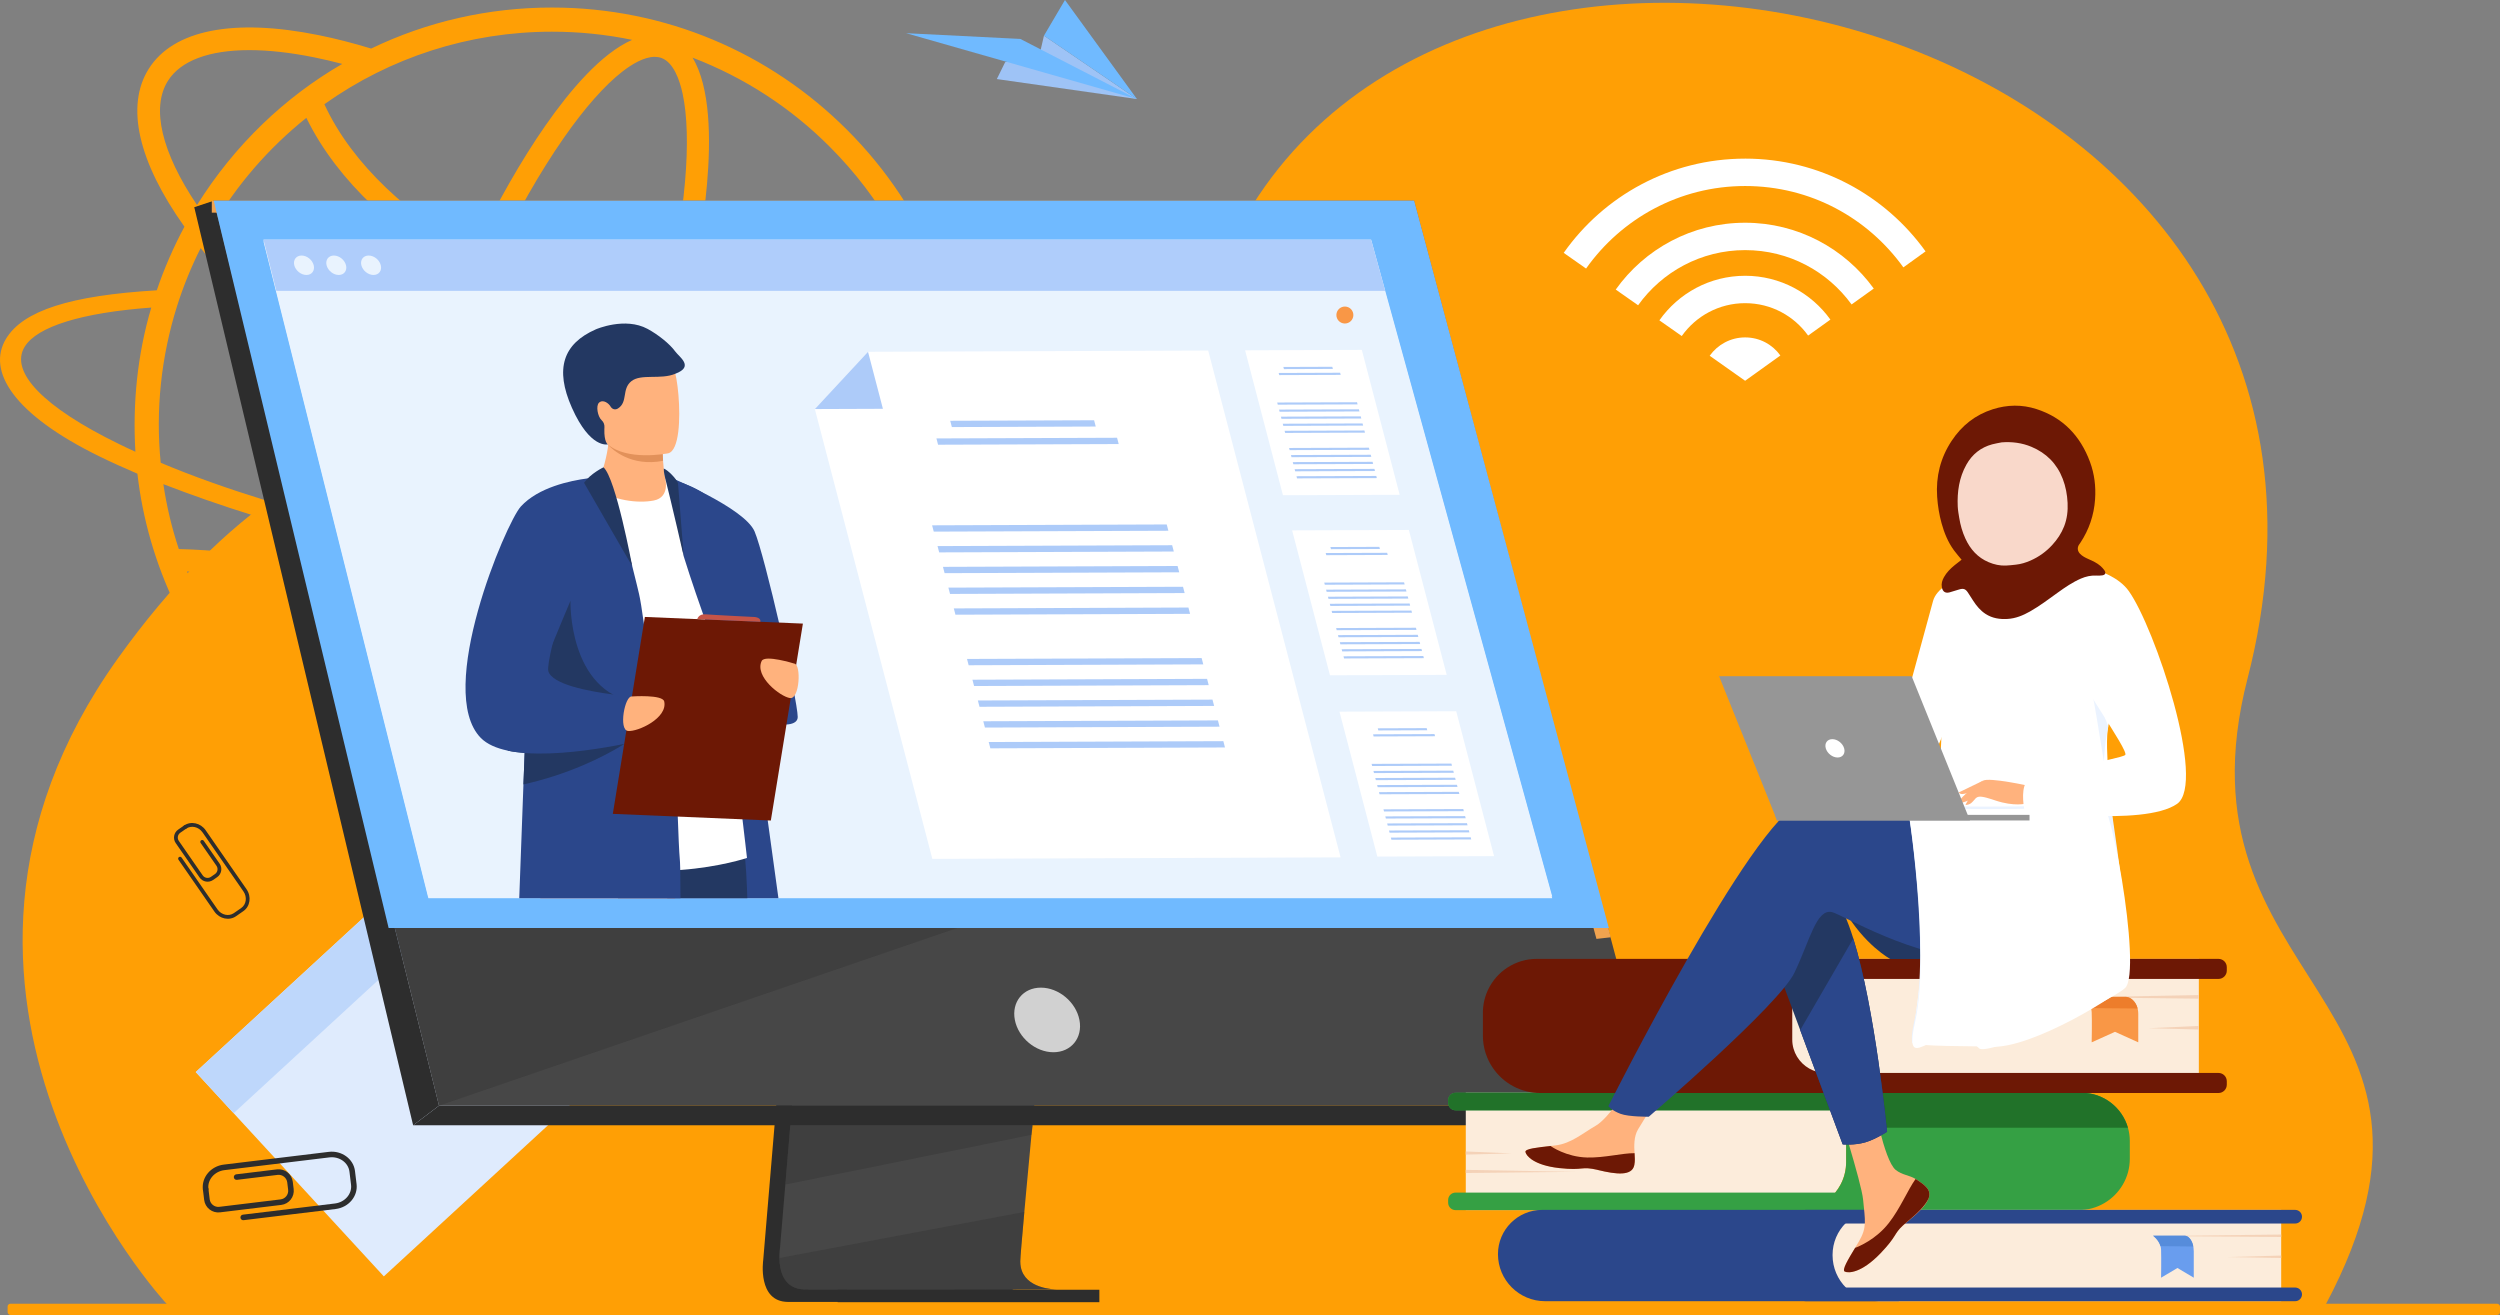 <svg xmlns="http://www.w3.org/2000/svg" id="_&#x421;&#x43B;&#x43E;&#x439;_1" data-name="&#x421;&#x43B;&#x43E;&#x439;_1" viewBox="0 0 2921.9 1536.92"><rect x="0" y="0" width="2921.9" height="1536.92" fill="#808080" stroke="none"/><defs><style>      .cls-1 {        fill: #ed7d2b;      }      .cls-2 {        fill: #2b478b;      }      .cls-3 {        fill: #233862;      }      .cls-4 {        fill: #6d1805;      }      .cls-5 {        fill: #ed975d;      }      .cls-6 {        fill: #699dee;      }      .cls-7 {        fill: #bed7fb;      }      .cls-8 {        fill: #9ec3f6;      }      .cls-9 {        fill: #568cdb;      }      .cls-10 {        fill: #2d2d2d;      }      .cls-11 {        fill: #fff;      }      .cls-12 {        fill: #f9d8ca;      }      .cls-13 {        fill: #ff9f05;      }      .cls-14 {        fill: #70baff;      }      .cls-15 {        fill: #f1a34f;      }      .cls-16 {        fill: #35a044;      }      .cls-17 {        fill: #adcbf9;      }      .cls-18 {        fill: #dfebfd;      }      .cls-19 {        fill: #ffb27d;      }      .cls-20 {        fill: #969696;      }      .cls-21 {        fill: #474747;      }      .cls-22 {        fill: #f4d2b8;      }      .cls-23 {        fill: #333;        opacity: .4;      }      .cls-24 {        fill: #c65447;      }      .cls-25 {        fill: #afcdfb;      }      .cls-26 {        fill: #e2915a;      }      .cls-27 {        fill: #f99746;      }      .cls-28 {        fill: #e9f3fe;      }      .cls-29 {        fill: #fcecdb;      }      .cls-30 {        fill: #d1d1d1;      }      .cls-31 {        fill: #217229;      }      .cls-32 {        fill: #ebf3ff;      }    </style></defs><path class="cls-13" d="M194.88,1524.08s-337.47-362.34-57.07-754.62c248.79-348.06,538.86-324.27,751.67-183.02,90.64,60.16,351.97,7.41,574.39-346.75,303.33-482.98,1354.76-190.05,1163.05,553.03-92.77,359.6,282.35,372.67,91.21,732.13l-2523.25-.76Z"></path><g><rect class="cls-18" x="295.75" y="1100.27" width="324.59" height="324.59" transform="translate(-733.99 643.75) rotate(-42.63)"></rect><rect class="cls-7" x="207.98" y="1134.51" width="324.59" height="65.37" transform="translate(-692.6 559.12) rotate(-42.63)"></rect></g><g><polygon class="cls-8" points="1165.05 92.41 1328.82 115.77 1220.14 41.69 1214.62 65.44 1174.79 72.65 1165.05 92.41"></polygon><polygon class="cls-14" points="1328.82 115.77 1192.54 45.5 1058.97 38.79 1328.82 115.77"></polygon><polygon class="cls-14" points="1220.14 41.69 1328.82 115.77 1244.69 0 1220.14 41.69"></polygon></g><g><path class="cls-11" d="M2080.82,415.48l-41.19,29.56-41.41-29.24c9.18-12.91,24.33-21.45,41.41-21.45s32.01,8.32,41.19,21.13Z"></path><path class="cls-11" d="M2039.63,322.32c-41.41,0-78.01,20.6-100.21,52.08l26.15,18.35c16.43-23.26,43.54-38.42,74.06-38.42s57.2,14.94,73.63,37.88l26.04-18.68c-22.3-31.05-58.69-51.22-99.67-51.22Z"></path><path class="cls-11" d="M2039.63,185.4c-87.61,0-165.09,43.54-212.04,110.13l26.15,18.35c41.19-58.27,109.17-96.47,185.9-96.47s143.64,37.56,184.94,95.08l25.93-18.68c-47.06-65.63-124-108.42-210.87-108.42Z"></path><path class="cls-11" d="M2039.63,260.32c-62.32,0-117.6,30.84-151.22,78.12l26.14,18.35c27.85-38.95,73.53-64.46,125.07-64.46s96.47,25.08,124.43,63.5l25.93-18.57c-33.72-46.63-88.57-76.94-150.36-76.94Z"></path></g><path class="cls-13" d="M1185.19,594.85l-37.76-.87c12.13,15.73,14.86,30.21,7.3,42.47-7.55,12.51-25.63,22.78-52.62,30.58,20.43-54.36,30.71-111.69,30.71-170.5,0-127.2-49.49-251.7-142.89-344.84C899.52,61.29,777.31,8.81,645.09,8.81c-74.25,0-145.99,16.46-211.24,47.92-.02.01-.04.02-.06.03-20.98-6.4-41.41-11.65-61.12-15.64-99.51-20.19-170.13-6.24-198.82,39.3-27.3,43.31-12.44,108.5,41.73,184.54,0,.01-.01.02-.02.04-12.1,22.36-23.75,48.89-32.32,74.29-101.78,6.07-156.26,23.98-176.07,56.42-23.03,37.77,8.42,88.45,109.09,137.73,13.87,6.81,28.73,13.5,44.33,20.18,12.06,105.96,60.33,208.67,139.54,287.88,44.82,44.7,96.95,79.86,155.02,104.5,177.9,75.04,389.97,39.91,534.78-104.5,43.58-43.58,78.13-94.35,102.52-150.56,49.65-10.28,82.34-26.37,95.34-47.67,9.04-14.73,7.92-31.08-2.6-48.41ZM1068.68,674.71c-33.06,5.94-74.29,9.41-122.46,9.91-74.74.91-160.58-4.99-251.04-16.91,7.61-16.57,15.07-33.6,22.35-51.01,28.07,9.39,55.31,16.83,81.29,22.1,29.76,6.04,56.93,9.02,81.17,9.02,56.83,0,97.54-16.41,117.65-48.33,3.31-5.26,6.01-10.83,8.09-16.72h-28.97c-.48.88-.99,1.75-1.52,2.6-14.94,23.71-48.31,35.96-95.18,35.95-22.41,0-47.93-2.8-75.98-8.49-24.44-4.96-50.08-11.92-76.51-20.7,6.98-17.45,13.76-35.24,20.31-53.29,17.66-48.69,32.78-96.95,45-143.3,99.1,14.61,202.64,15.05,302.1,7.55,6.29,30.51,9.47,61.74,9.47,93.45,0,61.79-12.01,121.72-35.78,178.18ZM465.14,916.5c-14.09-5.11-21.24-25.33-24.76-41.4-5.56-25.39-6.57-61.05-2.91-103.12,1.85-21.28,4.82-43.9,8.83-67.57,57.75,15.39,114.94,35.19,170.63,59.04-12.54,21.63-25.23,41.68-37.91,59.86-24.16,34.64-47.79,61.36-68.34,77.28-13,10.07-31.45,21.01-45.54,15.9ZM629.68,740.82c-58.29-25.12-118.22-45.88-178.74-61.9,2.13-10.98,4.47-22.16,7.01-33.51,16.83,3.83,33.9,7.53,51.18,11.1,50.58,10.34,101.03,19.13,150.42,26.23-9.78,20.24-19.77,39.64-29.88,58.08ZM520.28,638.18c-19.54-4.02-38.8-8.22-57.73-12.58,8.91-37.08,19.86-75.73,32.63-115.11,66.42,40.83,133.98,74.05,197.94,97.62-8.02,19.16-16.27,37.84-24.68,55.91-48.58-6.97-98.29-15.61-148.16-25.84ZM358.05,137.72c36.92,75.64,108.08,137.97,184.65,179.31-18.55,40.42-36.22,83.56-52.47,128.36-3.03,8.35-5.97,16.69-8.85,25.01-97.04-63.16-179.19-135.64-233.09-205.79,0,0-.01-.02-.02-.03,28.44-48.52,65.5-91.36,109.78-126.86ZM772.98,67.73c14.09,5.11,21.24,25.33,24.76,41.4,5.56,25.39,6.57,61.05,2.91,103.12-4.01,46.05-13.23,98.36-26.95,154.06-67.48-11.61-134.92-30.75-197.01-60.89,26.46-55.19,54.44-104.4,82.42-144.51,24.16-34.64,47.79-61.36,68.34-77.28,10.72-8.31,25.14-17.2,37.77-17.2,2.69,0,5.29.4,7.77,1.3ZM767.27,391.4c-11.91,44.82-26.58,91.5-43.68,138.63-6.59,18.17-13.41,36.05-20.43,53.58-64.21-23.58-132.37-57.3-199.37-98.95,3.46-10.12,7.04-20.28,10.73-30.46,15.88-43.79,33.12-85.93,51.19-125.4,63.24,30.65,131.75,50.44,201.56,62.6ZM969.87,171.63c59.58,59.58,99.11,131.15,119.1,205.98-105.9,7.74-202.94,5.31-289.68-7.24,13.77-56.24,23.03-109.15,27.1-155.88,4.49-51.61,3.94-112.73-16.98-147.13,60.61,23.29,114.76,58.43,160.47,104.28ZM645.09,37.04c31.83,0,63.13,3.2,93.73,9.56-36.09,15.71-72.94,59.44-100.91,99.53-28.63,41.04-57.21,91.26-84.21,147.47-72.87-39.59-141.69-100.29-174.59-171.79,76.82-54.64,169.19-84.77,265.98-84.77ZM196.25,94.53c14.94-23.71,48.31-35.95,95.18-35.95,22.42,0,47.93,2.8,75.98,8.49,10.65,2.16,21.52,4.69,32.58,7.61,0,0,.02,0,.03,0-66.91,38.7-125.85,94.7-169.73,164.91,0,.01-.02.02-.02.04-41.41-61.49-53.86-113.63-34.02-145.11ZM234.5,290v-.02c56.76,70.93,140.41,143.44,238.14,206.33-13.86,42.18-25.68,83.63-35.22,123.35-81.03-19.6-175.21-47.33-249.59-78.8-6.17-61.68.55-124.11,19.07-183.01,7.19-22.84,16.73-46.38,27.61-67.85ZM138.79,518.82c-87.79-42.84-127.91-84.2-109.95-113.54,14.49-23.77,67.23-39.87,147.97-45.81-16.27,54.93-21.93,112.04-18.57,168.52-6.69-2.97-13.12-6.07-19.44-9.16ZM432.8,639.55c-2.5,11.17-4.81,22.18-6.93,33.01-5.63-1.37-11.27-2.7-16.91-3.99-95.3-21.69-166.81-26.1-199.96-26.85-8.21-24.73-14.25-50.03-18.07-75.85,64.93,24.98,138.01,48.93,241.88,73.68ZM218.59,667.94c35.35,1.42,100.9,6.78,184.63,25.83,5.99,1.36,11.98,2.79,17.96,4.25-4.31,25.13-7.49,49.15-9.45,71.72-3.72,42.77-3.98,92.08,7.95,127.3-36.31-20.44-69.61-45.73-99.49-75.61-44.54-44.54-78.82-96.7-101.59-153.5ZM505.77,934.53c33.99-17.81,68.14-58.73,94.44-96.43,13.56-19.44,27.12-40.96,40.5-64.19,77.16,34.94,151.35,77.87,221.04,127.88-114.87,61.39-244.24,68.34-355.97,32.74ZM969.87,821.44c-25.39,25.47-53.36,47.6-83.57,66.24-73.21-53.5-151.42-99.3-232.91-136.37,11.2-20.53,22.24-42.21,33.02-64.84,74.59,9.89,146.3,15.82,211.76,17.35,17.09.49,33.68.49,49.78.37,41.73-.49,78.87-2.97,110.7-7.43-22.29,46.19-52.13,88.04-88.78,124.69Z"></path><g><g><path class="cls-10" d="M959.45,670.96l-67.45,801.98s-7.07,48.61,29.09,48.7c59.46.14,295.93,0,295.93,0,0,0-44.75-10.12-44.21-32.89.64-26.84,78.83-825.38,78.83-825.38l-292.2,7.59Z"></path><path class="cls-21" d="M1236.21,1507.09c-11.69.03-237.56.74-295.46,0-25.23-.31-29.66-22.44-29.87-36.75-.1-6.86.77-11.94.77-11.94l1.75-20.84,4.47-53.13,3.95-46.94,5.07-60.32,4.27-50.91,47.92-569.86,292.21-7.58s-32.93,334.18-56.23,577.44c-2.6,27.1-5.07,53.09-7.36,77.35-.74,7.75-1.45,15.32-2.15,22.69-2.16,23.02-4.13,44.15-5.85,62.81-.91,9.84-1.74,18.97-2.5,27.35-2.97,32.8-4.71,53.75-4.74,57.74-.01,2.32.19,4.48.57,6.49,4.8,25.56,38.77,26.4,43.16,26.4Z"></path><polygon class="cls-21" points="249.82 234.56 414.11 894.49 436.6 984.87 513.12 1292.24 1934.73 1292.24 1652.69 234.56 249.82 234.56"></polygon><polygon class="cls-10" points="249.81 234.56 227.04 242.15 482.85 1315.2 513.12 1292.24 249.81 234.56"></polygon><polygon class="cls-10" points="482.85 1315.2 1895.71 1315.2 1934.72 1292.24 513.12 1292.24 482.85 1315.2"></polygon><rect class="cls-10" x="979.01" y="1507.41" width="305.9" height="14.54" transform="translate(2263.91 3029.36) rotate(180)"></rect><polygon class="cls-15" points="1865.86 1097.35 1635.18 248.54 247.54 248.54 247.54 234.56 1652.69 234.56 1882.59 1095.46 1865.86 1097.35"></polygon><polygon class="cls-23" points="1207.15 1315.19 1205.57 1326.31 917.88 1384.43 921.83 1337.49 923.71 1315.19 1207.15 1315.19"></polygon><path class="cls-23" d="M1236.21,1507.09c-11.69.03-237.56.74-295.46,0-25.23-.31-29.66-22.44-29.87-36.75l286.33-53.87c-2.97,32.8-4.71,53.75-4.74,57.74-.01,2.32.19,4.48.57,6.49,4.8,25.56,38.77,26.4,43.16,26.4Z"></path><polygon class="cls-23" points="1137.61 1078.13 513.12 1292.24 436.6 984.87 1137.61 1078.13"></polygon><polygon class="cls-14" points="249.81 234.56 1652.69 234.56 1880.31 1084.6 454.21 1084.6 249.81 234.56"></polygon></g><path class="cls-30" d="M1261.61,1192.06c-4.05-20.85-24.24-37.75-45.08-37.75s-34.46,16.9-30.41,37.75,24.24,37.75,45.08,37.75,34.46-16.9,30.41-37.75Z"></path><polygon class="cls-28" points="1814.15 1047.77 500.63 1047.77 351.87 455.18 340.48 409.74 330.74 370.98 322.96 339.95 307.93 280.09 1602.51 280.09 1603.42 283.38 1619 339.95 1627.56 370.98 1638.25 409.74 1650.78 455.18 1814.15 1047.77"></polygon><polygon class="cls-28" points="1814.15 1049.79 500.63 1049.79 351.87 457.21 340.48 411.77 330.74 373.01 322.96 341.97 307.93 282.12 1602.51 282.12 1603.42 285.41 1619 341.97 1627.56 373.01 1638.25 411.77 1650.78 457.21 1814.15 1049.79"></polygon><polygon class="cls-25" points="1619 339.95 322.96 339.95 307.93 280.09 1602.01 280.09 1603.42 283.38 1619 339.95"></polygon><g><path class="cls-28" d="M343.94,310.02c-1.56-6.27,2.25-11.36,8.53-11.36s12.63,5.09,14.19,11.36c1.56,6.27-2.25,11.36-8.53,11.36s-12.63-5.09-14.19-11.36Z"></path><path class="cls-28" d="M381.69,310.02c-1.56-6.27,2.25-11.36,8.53-11.36s12.63,5.09,14.19,11.36c1.56,6.27-2.25,11.36-8.53,11.36s-12.63-5.09-14.19-11.36Z"></path><path class="cls-28" d="M422.34,310.02c-1.56-6.27,2.25-11.36,8.53-11.36s12.63,5.09,14.19,11.36c1.56,6.27-2.25,11.36-8.53,11.36s-12.63-5.09-14.19-11.36Z"></path></g><g><path class="cls-2" d="M909.8,1049.79h-129.88c-1.25-10.15-2.34-20.88-3.33-32.07-1.74-20.08-3.08-41.67-4.06-64.14-.24-5.18-.44-10.41-.63-15.67-.25-6.7-.46-13.48-.66-20.29-.32-11.57-.57-23.27-.75-35.04-.01-.01-.01-.03-.01-.04-.23-15.01-.34-30.12-.37-45.17h0c-.01-3.77-.01-7.53-.01-11.27h0c0-3.54.01-7.05.02-10.56.11-32.4.6-64.18,1.29-93.73,1.49-65.38,3.92-119.86,5.21-146.05h0c.52-10.76.86-16.74.86-16.74.01,0,.02.01.03.01.29.05,2.26.41,5.36,1.15,2.27.55,5.16,1.31,8.44,2.32h.01c2.96.89,6.24,2,9.68,3.3.01,0,.02,0,.03.01,5.85,2.25,12.16,5.13,18.09,8.74.09.05.18.09.27.14,9.7,6.02,18.46,14,22.45,24.54,3.43,8.95,11.45,57.06,21.15,120.96.27,1.82.54,3.66.83,5.51,5.13,33.93,10.67,72,16.24,110.88,5.9,41.2,11.79,83.27,17.21,122.26,4.63,33.44,8.92,64.6,12.52,90.96Z"></path><path class="cls-3" d="M873.43,1049.79h-151.18c-2.9-12.47-5.61-24.5-8.02-35.79-6.64-31.1-11.01-56.59-10.77-70.28.11-6.42,2.54-11.44,6.7-15.3,2.85-2.65,6.52-4.75,10.83-6.39,12.75-4.84,31.08-5.64,50.26-4.41,6.52.41,13.13,1.04,19.65,1.83,35.93,4.36,69.29,13.25,69.29,13.25,0,0,2.23,9.02,4.87,24.79,1.98,11.83,4.19,27.47,5.83,45.94.95,10.73,1.72,22.42,2.15,34.88.12,3.75.26,7.58.41,11.49Z"></path><path class="cls-24" d="M803.61,943.91l-1.51,10.92-7.32,53.03-1.25,9.05-4.54,32.88h-157.55c-1.22-21.73-2.35-42.9-2.57-61.36-.02-2.05-.03-4.05-.03-6.02,0-27.8,2.44-48.41,10.41-53.61,9.03-5.9,38.99-4.28,70.89-.37,3.18.38,6.38.8,9.59,1.23,18.59,2.5,37.2,5.59,52.16,8.25,7.76,1.38,14.54,2.65,19.82,3.66,7.45,1.43,11.89,2.34,11.89,2.34Z"></path><path class="cls-11" d="M628.85,586.36s86.55-55.97,148.64-27.34c9.89,4.56,21.18,17.29,29.26,26.19,22.44,24.73,66.29,417.52,66.29,417.52,0,0-124.47,42.16-244.18-14.31v-402.06Z"></path><path class="cls-2" d="M782.41,557.59s87.62,35.91,99.49,63.5,50.44,197.03,50.44,216.9-67.16,4.44-77.97-27.6c-8.98-26.61-39.26-108.36-55.23-160.06l-16.73-92.73Z"></path><g><path class="cls-19" d="M764.21,584.96c-19.13,3.75-47.23-.25-67.8-13.81,9.29-22.18,13.1-39.7,14.45-51.04.08-.6.14-1.19.2-1.75.61-5.88.52-9.86.24-11.69h49.45s13.52,6.18,13.52,10.45c0,2.28.02,4.47.06,6.56.1,5.69.33,10.65.62,14.92.94,13.88,2.53,20.41,2.53,20.41,0,0,6.04,22.16-13.27,25.94Z"></path><path class="cls-26" d="M774.95,538.6c-37.47,7.24-59.22-13.23-64.09-18.49-.69-.75-1.05-1.2-1.05-1.2.4-.2.81-.38,1.25-.55,13.95-5.65,45.6-1.16,63.27,5.32.1,5.69.33,10.65.62,14.92Z"></path><path class="cls-19" d="M698.62,498.54c6.69,36.03,53.19,34.85,73.28,32.58,5.65-.63,9.21-1.35,9.21-1.35,6.38-1.7,9.93-11.75,11.59-24.9,3.28-26.03-.86-64.25-5.26-74.02-6.62-14.71-19.09-30.61-65.91-19.14-46.83,11.49-31.5,40.66-22.91,86.82Z"></path><path class="cls-3" d="M789.18,410.76c-6.4-8.86-19.97-19.69-32.29-26.35-26.48-14.32-60.36.45-60.5.51-38.24,16.81-48.23,46.07-27.96,91.65,21.44,48.2,41.86,42.77,41.86,42.77,0,0-4.33-2.7-3.94-17.72.02-.85.06-1.57.1-2.18.2-3.08-.89-6.16-3.19-8.22-4.75-4.24-7.07-17.06-3.09-20.63,4.8-4.31,11.54.92,13.7,4.95,1.88,2.84,5.25,3.84,8.39,1.85,11.9-7.52,4.17-22.58,15.54-31.78,11.37-9.21,34.45-1.48,51.52-8.81,22.33-8.32,4.69-19.36-.14-26.04Z"></path></g><path class="cls-2" d="M795.33,1049.79h-188.46c1.35-39.08,3.08-85.74,4.9-132.98.46-12.25.95-24.55,1.43-36.75.22-5.17.41-10.31.61-15.45,4.16-104.91,8.3-199.65,9.17-204.76,1.98-11.54,3.85-21.38,5.87-29.91,5.92-24.85,13.28-38.48,29.32-50.2,1.56-1.19,14.4-7.65,25.7-13.29,9.24-4.58,17.45-8.59,17.7-8.7h0s.01-.01.01-.01c1.87.91,3.93,3.51,6.1,7.37,2.17,3.86,4.46,9,6.8,15,8.61,22.13,17.92,55.99,24.38,81.28.01.03.02.06.02.08.01.02.01.03.01.05h0c4.16,16.34,7.15,29.05,8,32.71,1.45,6.16,3.35,18.07,5.6,34.21v.04c3.04,22.01,6.68,51.88,10.53,85.78h0c.4,3.5.79,7.02,1.19,10.57.45,4.06.92,8.17,1.38,12.32h0c.15,1.35.29,2.68.43,4.02h0c1.48,13.43,2.98,27.28,4.46,41.37,0,.01,0,.03.01.04,1.27,11.61,18.88,20.02,20.1,31.85.09.86.18,2.6.29,5.02.23,5,.5,12.94.83,22.12.14,4.09.28,8.42.44,12.84.69,19.67,1.54,41.22,2.5,51.59.05.49.09,1.11.12,1.87.11,2.07.2,5.12.28,8.94.16,8.13.24,19.75.26,32.99Z"></path><path class="cls-3" d="M666.77,702.15c-.06.24-3,106.09,76.62,118.94,79.62,12.86,26.72,16.26,26.72,16.26,0,0-149.81-6.37-152.28-10.32-2.47-3.96,48.94-124.88,48.94-124.88Z"></path><path class="cls-3" d="M734.04,866.53s-1.49,1.06-4.36,2.91c-.05.02-.1.06-.15.09-12.15,7.75-48.2,28.89-100.69,43.06-5.51,1.49-11.21,2.91-17.07,4.21.46-12.24.95-24.54,1.42-36.74-6.93-.54-13.57-1.42-19.73-2.73.21-1.61.43-3.22.63-4.84,6.68-2.74,13.31-5.38,19.71-7.88,5.21-2.04,10.26-3.98,15.03-5.78,21.56-8.19,37.54-13.74,37.54-13.74l63.82,20.22,3.83,1.22Z"></path><path class="cls-2" d="M750.93,864.76s-8.2,2.05-21.25,4.68c-.05,0-.09,0-.14.03-24.07,4.84-64.55,11.62-100.7,11.25-5.33-.06-10.57-.27-15.65-.66-6.93-.54-13.57-1.42-19.73-2.73-13.21-2.79-24.28-7.51-31.52-14.89-53.78-54.77,29.35-251.36,46.82-270.49,20.4-22.33,57.64-30.17,78.21-32.86.86-.11,1.68-.22,2.48-.32,7.23-.86,11.87-1.04,12.13-1.05h.01s-1.61,5.18-4.31,13.98c-1.05,3.4-2.27,7.35-3.6,11.75-12.63,41.36-37,122.65-47.74,168.5-3.94,16.78-6.04,28.8-5.08,32.39,4.19,15.66,47.64,23.71,75.17,27.27,11.48,1.48,20.2,2.19,22.14,2.33.14,0,.27,0,.41.03l1.59,6.53,3.81,15.66,3.75,15.38,3.21,13.21Z"></path><polygon class="cls-4" points="900.92 959 716.23 951.21 753.7 721.05 938.39 728.83 900.92 959"></polygon><path class="cls-19" d="M738.57,813.99s35.95-2.51,37.75,5.87c4.2,19.53-30.91,35.57-42.28,34.48-11.37-1.1-3.75-41.65,4.53-40.35Z"></path><path class="cls-19" d="M928.29,775.57s-34.4-10.75-38.09-3.02c-8.61,18.03,21.84,41.76,33.16,43.32,11.32,1.56,13.28-39.66,4.93-40.3Z"></path><path class="cls-3" d="M705.32,546.18s-15.12,7.21-22.71,18.09c0,0,56.54,98.16,56.28,97.24-.25-.92-19.11-102.75-33.58-115.33Z"></path><path class="cls-3" d="M775.73,547.56c4.98,1.88,14.53,11.66,16.68,17.07l6.72,85.69s-14.35-62.89-21.65-91.32c-1.86-7.23-1.52-9.42-1.75-11.45Z"></path><path class="cls-24" d="M814.92,723.63s1.46-6.39,9.87-5.64c8.41.74,55.64,3.06,55.64,3.06,0,0,9.11-.15,8.26,5.69l-73.76-3.11Z"></path></g><g><g><polygon class="cls-11" points="1635.88 578.3 1499.46 578.8 1455.22 409.44 1591.64 408.93 1635.88 578.3"></polygon><g><polygon class="cls-17" points="1557.81 431.19 1500.61 431.4 1499.95 428.89 1557.15 428.68 1557.81 431.19"></polygon><polygon class="cls-17" points="1566.94 438.15 1495.12 438.41 1494.47 435.91 1566.29 435.64 1566.94 438.15"></polygon><g><polygon class="cls-17" points="1586.69 472.62 1493.4 472.96 1492.75 470.46 1586.03 470.11 1586.69 472.62"></polygon><polygon class="cls-17" points="1588.85 480.88 1495.56 481.22 1494.91 478.71 1588.19 478.37 1588.85 480.88"></polygon><polygon class="cls-17" points="1591 489.13 1497.72 489.48 1497.06 486.97 1590.35 486.63 1591 489.13"></polygon><polygon class="cls-17" points="1593.16 497.39 1499.88 497.74 1499.22 495.23 1592.5 494.89 1593.16 497.39"></polygon><polygon class="cls-17" points="1595.32 505.65 1502.03 505.99 1501.38 503.49 1594.66 503.14 1595.32 505.65"></polygon></g><g><polygon class="cls-17" points="1600.56 525.74 1507.28 526.09 1506.63 523.58 1599.91 523.24 1600.56 525.74"></polygon><polygon class="cls-17" points="1602.72 534 1509.44 534.35 1508.78 531.84 1602.07 531.5 1602.72 534"></polygon><polygon class="cls-17" points="1604.88 542.26 1511.6 542.6 1510.94 540.1 1604.22 539.75 1604.88 542.26"></polygon><polygon class="cls-17" points="1607.04 550.52 1513.75 550.86 1513.1 548.36 1606.38 548.01 1607.04 550.52"></polygon><polygon class="cls-17" points="1609.19 558.78 1515.91 559.12 1515.26 556.61 1608.54 556.27 1609.19 558.78"></polygon></g></g></g><g><polygon class="cls-11" points="1690.85 788.75 1554.43 789.26 1510.19 619.89 1646.61 619.39 1690.85 788.75"></polygon><g><polygon class="cls-17" points="1612.78 641.64 1555.58 641.85 1554.92 639.35 1612.13 639.14 1612.78 641.64"></polygon><polygon class="cls-17" points="1621.91 648.6 1550.1 648.87 1549.44 646.36 1621.26 646.1 1621.91 648.6"></polygon><g><polygon class="cls-17" points="1641.66 683.07 1548.38 683.42 1547.72 680.91 1641.01 680.57 1641.66 683.07"></polygon><polygon class="cls-17" points="1643.82 691.33 1550.53 691.67 1549.88 689.17 1643.16 688.82 1643.82 691.33"></polygon><polygon class="cls-17" points="1645.97 699.59 1552.69 699.93 1552.04 697.43 1645.32 697.08 1645.97 699.59"></polygon><polygon class="cls-17" points="1648.13 707.85 1554.85 708.19 1554.19 705.68 1647.48 705.34 1648.13 707.85"></polygon><polygon class="cls-17" points="1650.29 716.1 1557 716.45 1556.35 713.94 1649.63 713.6 1650.29 716.1"></polygon></g><g><polygon class="cls-17" points="1655.54 736.2 1562.25 736.54 1561.6 734.04 1654.88 733.69 1655.54 736.2"></polygon><polygon class="cls-17" points="1657.69 744.46 1564.41 744.8 1563.76 742.3 1657.04 741.95 1657.69 744.46"></polygon><polygon class="cls-17" points="1659.85 752.72 1566.57 753.06 1565.91 750.55 1659.2 750.21 1659.85 752.72"></polygon><polygon class="cls-17" points="1662.01 760.97 1568.72 761.32 1568.07 758.81 1661.35 758.47 1662.01 760.97"></polygon><polygon class="cls-17" points="1664.16 769.23 1570.88 769.58 1570.23 767.07 1663.51 766.73 1664.16 769.23"></polygon></g></g></g><g><polygon class="cls-11" points="1746.2 1000.62 1609.77 1001.13 1565.53 831.76 1701.96 831.26 1746.2 1000.62"></polygon><g><polygon class="cls-17" points="1668.12 853.51 1610.92 853.72 1610.26 851.22 1667.47 851.01 1668.12 853.51"></polygon><polygon class="cls-17" points="1677.25 860.47 1605.44 860.74 1604.78 858.23 1676.6 857.97 1677.25 860.47"></polygon><g><polygon class="cls-17" points="1697 894.94 1603.72 895.29 1603.06 892.78 1696.35 892.44 1697 894.94"></polygon><polygon class="cls-17" points="1699.16 903.2 1605.87 903.54 1605.22 901.04 1698.5 900.69 1699.16 903.2"></polygon><polygon class="cls-17" points="1701.32 911.46 1608.03 911.8 1607.38 909.3 1700.66 908.95 1701.32 911.46"></polygon><polygon class="cls-17" points="1703.47 919.72 1610.19 920.06 1609.53 917.55 1702.82 917.21 1703.47 919.72"></polygon><polygon class="cls-17" points="1705.63 927.97 1612.35 928.32 1611.69 925.81 1704.97 925.47 1705.63 927.97"></polygon></g><g><polygon class="cls-17" points="1710.88 948.07 1617.6 948.41 1616.94 945.91 1710.22 945.56 1710.88 948.07"></polygon><polygon class="cls-17" points="1713.04 956.33 1619.75 956.67 1619.1 954.17 1712.38 953.82 1713.04 956.33"></polygon><polygon class="cls-17" points="1715.19 964.59 1621.91 964.93 1621.25 962.42 1714.54 962.08 1715.19 964.59"></polygon><polygon class="cls-17" points="1717.35 972.84 1624.07 973.19 1623.41 970.68 1716.69 970.34 1717.35 972.84"></polygon><polygon class="cls-17" points="1719.51 981.1 1626.22 981.45 1625.57 978.94 1718.85 978.6 1719.51 981.1"></polygon></g></g></g><g><g><polygon class="cls-11" points="1566.82 1002.05 1089.68 1003.81 952.36 478.09 1014.51 411.16 1412.09 409.69 1566.82 1002.05"></polygon><polygon class="cls-17" points="1280.66 498.53 1112.5 499.15 1110.57 491.79 1278.73 491.17 1280.66 498.53"></polygon><polygon class="cls-17" points="1307.51 519 1096.38 519.78 1094.46 512.41 1305.58 511.63 1307.51 519"></polygon><g><polygon class="cls-17" points="1365.55 620.33 1091.33 621.34 1089.4 613.97 1363.63 612.96 1365.55 620.33"></polygon><polygon class="cls-17" points="1371.9 644.6 1097.67 645.61 1095.74 638.25 1369.97 637.23 1371.9 644.6"></polygon><polygon class="cls-17" points="1378.24 668.88 1104.01 669.89 1102.08 662.52 1376.31 661.51 1378.24 668.88"></polygon><polygon class="cls-17" points="1384.58 693.15 1110.35 694.17 1108.43 686.8 1382.65 685.79 1384.58 693.15"></polygon><polygon class="cls-17" points="1390.92 717.43 1116.69 718.44 1114.77 711.08 1388.99 710.06 1390.92 717.43"></polygon></g><g><polygon class="cls-17" points="1406.35 776.51 1132.12 777.52 1130.2 770.15 1404.43 769.14 1406.35 776.51"></polygon><polygon class="cls-17" points="1412.69 800.78 1138.46 801.79 1136.54 794.43 1410.77 793.41 1412.69 800.78"></polygon><polygon class="cls-17" points="1419.03 825.06 1144.8 826.07 1142.88 818.7 1417.11 817.69 1419.03 825.06"></polygon><polygon class="cls-17" points="1425.37 849.33 1151.14 850.35 1149.22 842.98 1423.45 841.97 1425.37 849.33"></polygon><polygon class="cls-17" points="1431.71 873.61 1157.49 874.62 1155.56 867.25 1429.79 866.24 1431.71 873.61"></polygon></g></g><polygon class="cls-17" points="952.36 478.09 1031.92 477.79 1014.51 411.16 952.36 478.09"></polygon></g></g></g><g><g><g><path class="cls-29" d="M1713.15,1277.17h389.68c30.28,0,54.86,24.58,54.86,54.86v26.24c0,30.96-25.14,56.1-56.1,56.1h-388.44v-137.19h0Z"></path><path class="cls-16" d="M2489.23,1333.62v20.64c0,11.03-2.96,21.36-8.15,30.23-10.41,17.86-29.78,29.87-51.96,29.87h-727.88c-4.82,0-8.72-3.9-8.72-8.71v-3.09c0-4.81,3.9-8.71,8.72-8.71h443.71c2.37-2.89,4.46-6.02,6.23-9.36,4.16-7.83,6.5-16.75,6.5-26.23v-26.24c0-4.83-.62-9.51-1.8-13.96-1.99-7.55-5.54-14.47-10.29-20.37h-444.35c-4.82,0-8.72-3.9-8.72-8.72v-3.08c0-4.82,3.9-8.72,8.72-8.72h731.54c25.78,0,47.52,17.28,54.27,40.89,1.42,4.94,2.18,10.16,2.18,15.55Z"></path><path class="cls-31" d="M2487.06,1318.06h-331.17c-1.99-7.55-5.54-14.47-10.29-20.37h-444.35c-4.82,0-8.72-3.9-8.72-8.72v-3.08c0-4.82,3.9-8.72,8.72-8.72h731.54c25.78,0,47.52,17.28,54.27,40.89Z"></path></g><polygon class="cls-22" points="1713.15 1345.77 1767.05 1348.07 1713.15 1349.46 1713.15 1345.77"></polygon><polygon class="cls-22" points="1713.15 1367.29 1841.37 1369.6 1713.15 1370.99 1713.15 1367.29"></polygon></g><g><g><g><path class="cls-2" d="M1750.76,1414.08h413.5c30.37,0,55.03,24.66,55.03,55.03h0c0,28.52-23.16,51.68-51.68,51.68h-416.86v-106.71h0Z" transform="translate(3970.05 2934.86) rotate(-180)"></path><path class="cls-29" d="M2141.82,1414.08h470.6c29.66,0,53.73,24.08,53.73,53.73v.43c0,29-23.54,52.54-52.54,52.54h-471.8v-106.71h0Z" transform="translate(4807.98 2934.86) rotate(180)"></path><path class="cls-2" d="M2110.4,1520.79h572.1c4.41,0,7.98-3.57,7.98-7.98h0c0-4.41-3.57-7.98-7.98-7.98h-572.1c-4.41,0-7.98,3.57-7.98,7.98h0c0,4.41,3.57,7.98,7.98,7.98Z"></path><path class="cls-2" d="M2110.4,1430.03h572.1c4.41,0,7.98-3.57,7.98-7.98h0c0-4.41-3.57-7.98-7.98-7.98h-572.1c-4.41,0-7.98,3.57-7.98,7.98h0c0,4.41,3.57,7.98,7.98,7.98Z"></path></g><polygon class="cls-22" points="2666.16 1467.43 2602.59 1469.22 2666.16 1470.31 2666.16 1467.43"></polygon><polygon class="cls-22" points="2666.16 1442.87 2514.92 1444.67 2666.16 1445.75 2666.16 1442.87"></polygon></g><g><path class="cls-6" d="M2516.48,1444.31s6.48,4.59,8.63,12.12c.38,1.32.62,2.73.67,4.22.36,10.01,0,32.67,0,32.67l19.13-11.33,19.08,11.33v-30.71c0-5.81-1.64-11.46-4.68-15.16-1.47-1.79-3.26-3.14-5.29-3.14h-37.55Z"></path><path class="cls-9" d="M2516.48,1444.31s6.48,4.59,8.63,12.12l38.35.45s-1.5-10.79-9.42-12.57h-37.55Z"></path></g></g><g><g><g><path class="cls-29" d="M2084.78,1120.68h422.48c34.58,0,62.65,28.07,62.65,62.65v32.87c0,33.81-27.45,61.26-61.26,61.26h-423.87v-156.78h0Z" transform="translate(4654.69 2398.14) rotate(180)"></path><path class="cls-4" d="M2094.72,1181.51v33.74c.1,14.41,8.08,26.91,19.8,33.6,5.77,3.28,12.44,5.16,19.53,5.16h458.8c5.38,0,9.74,4.36,9.74,9.74v3.98c0,5.38-4.36,9.74-9.74,9.74h-792.59c-22.74,0-42.84-11.3-54.98-28.61-7.65-10.9-12.15-24.18-12.15-38.52v-26.62c0-9.82,2.25-19.12,6.26-27.41,10.19-21.08,31.78-35.62,56.77-35.62h796.69c5.38,0,9.74,4.35,9.74,9.73v3.98c0,5.38-4.36,9.74-9.74,9.74h-460.21c-11,0-20.95,4.68-27.91,12.17-6.16,6.64-9.96,15.47-10.02,25.21Z"></path></g><polygon class="cls-22" points="2569.91 1199.07 2511.09 1201.71 2569.91 1203.29 2569.91 1199.07"></polygon><polygon class="cls-22" points="2569.91 1162.99 2429.98 1165.63 2569.91 1167.21 2569.91 1162.99"></polygon></g><g><path class="cls-27" d="M2431.42,1165.1s9.23,4.97,12.29,13.14c.54,1.43.89,2.96.96,4.57.51,10.86,0,35.43,0,35.43l27.26-12.29,27.19,12.29v-33.3c0-6.3-2.33-12.42-6.67-16.43-2.1-1.94-4.65-3.41-7.53-3.41h-53.51Z"></path><path class="cls-1" d="M2431.42,1165.1s9.23,4.97,12.29,13.14l54.64.49s-2.14-11.7-13.42-13.63h-53.51Z"></path></g></g></g><path class="cls-3" d="M2154.78,1062.55c24.18,42.09,54.6,58.33,54.6,58.33h126.54s-199.58-90.44-181.13-58.33Z"></path><path class="cls-19" d="M2251.96,1388.19c3.3,3.78,3.72,8,2.09,12.51,0,.02-.01.05-.03.06-3.02,8.34-12.99,17.65-24.57,26.95-1.48,1.19-2.8,2.28-3.94,3.29-.3.26-.6.53-.88.79-.23.2-.46.42-.68.61-10.8,9.96-6.74,12.24-26.14,32.44-22.12,23.02-37.36,23.43-41.69,21.34-3.67-1.79,3.78-14,12.04-27.72.4-.66.79-1.33,1.2-2,1.1-1.82,2.19-3.68,3.28-5.51,9.67-16.52,7.19-24.26,4.89-48.84-1.86-19.97-31.07-111.58-31.07-111.58l42.4-7.3s12.77,72.95,26.84,84.18c7.52,5.99,15.94,6.06,23.17,10.5.51.31,1.01.62,1.5.95,4.11,2.72,8.29,5.53,11.6,9.32Z"></path><path class="cls-4" d="M2251.96,1388.19c3.3,3.78,3.72,8,2.09,12.51,0,.02-.01.05-.03.06-3.7,8.33-13.42,17.6-24.61,26.87-1.46,1.21-2.75,2.33-3.9,3.37-.3.26-.6.53-.88.79-.23.2-.46.42-.68.61-10.8,9.96-6.74,12.24-26.14,32.44-22.12,23.02-37.36,23.43-41.69,21.34-3.67-1.79,3.78-14,12.04-27.72,4.31-1.58,24.31-9.7,39.44-29.06,13.32-17,22.21-38.84,31.28-51.49.51.31,1.01.62,1.5.95,4.11,2.72,8.29,5.53,11.6,9.32Z"></path><path class="cls-19" d="M1910.09,1361.71c-2.62,13.09-21.27,10.9-42.11,5.81-20.84-5.09-15.89.96-45.55-2.32-29.66-3.28-38.65-14.34-39.55-18.75-.81-3.91,13.85-5.29,29.57-7.1,1.98-.22,3.96-.47,5.95-.71,17.75-2.23,30.75-13.68,46.87-23.09,15.27-8.91,38.06-45.21,38.06-45.21l40.68,3.22s-21.35,32.42-29.6,46.52c-4.86,8.29-4.6,19.25-3.99,27.72.32,4.6.62,9.31-.31,13.91Z"></path><path class="cls-4" d="M1867.98,1367.52c-20.84-5.09-15.89.96-45.55-2.32-29.66-3.28-38.65-14.34-39.55-18.75-.81-3.91,13.85-5.29,29.57-7.1l.15.3s17.79,12.61,42.48,13.2c20.12.49,41.44-5.28,55.34-5.05.32,4.6.62,9.31-.31,13.91-2.62,13.09-21.27,10.9-42.11,5.81Z"></path><path class="cls-3" d="M2065.98,1101.6l38.03,102.33,49.65,133.61s13.47,1.3,26.38-2.41c11.88-3.43,25.51-12.42,25.51-12.42,0,0-13.79-143.46-39.5-225.81-6.59-21.14-13.98-38.24-22.13-47.86-39.87-47.12-77.93,52.56-77.93,52.56Z"></path><path class="cls-2" d="M2104.65,939.09c24.91-8.04,95.97,2.28,167.35,16.25l14.95-24.65,154.17-12.04s50.88,112.82,23.02,184.71c-4.09,10.57-12.23,17.34-26.09,17.57,0,0-2.25,0-2.25,0,0,0-91.76-.05-121.56-.05-76.67,0-162.27-52.7-173.34-54.92-18.12-3.62-25.37,32.62-43.5,70.68-18.12,38.06-170.36,168.55-170.36,168.55,0,0-23.4.23-33.06-3.39-10.39-3.9-14.2-8.96-14.2-8.96,0,0,168.69-335.62,224.87-353.74Z"></path><path class="cls-19" d="M2333.86,692.65c-.24.16,27.01,9.46,45.24,1.39,17.14-7.58,30.13-35.78,29.88-35.8-7.8-.36-16.36-7.18-22.96-51.92l-3.32,1.19-55.84,20.09s4.05,17.92,6.66,34.97c2.2,14.32,3.39,28.04.34,30.07Z"></path><path class="cls-5" d="M2326.86,627.6s4.05,17.92,6.66,34.97c32.07-5.77,44.66-37.73,49.17-55.07l-55.84,20.09Z"></path><path class="cls-19" d="M2318.55,645.39s76.39-10.25,69.28-57.73c-7.12-47.48-2.05-80.77-51.13-76.24-49.08,4.54-55.82,24.07-57.29,40.5-1.48,16.42,19.09,94.91,39.15,93.47Z"></path><path class="cls-3" d="M2312.75,522.12s-16.36,15.82-21.51,27.55c-4.97,11.32-6.46,38.4-2.5,49.16,0,0-25.49-49.56-11.06-73.65,15.3-25.54,35.08-3.06,35.08-3.06Z"></path><path class="cls-11" d="M2269.53,805.18c2.31,154.64-31.84,386.49-34.48,413.06-.53,5.37,76.73,4.12,91.81,5.12,47.42,3.15,153.01-62.68,156.18-71.44,10.94-30.32-28.18-256.28-19.05-302.7.95-4.94,2.13-10.28,3.51-16.1,7.61-31.88,15.01-42.73-11.98-93.95-24.48-46.4-49.91-84.06-52.2-82.7-64.58,38.34-69.79,6.11-69.79,6.11,0,0-65.13,67.16-63.99,142.6Z"></path><path class="cls-2" d="M2104.01,1203.93l49.65,133.61s13.47,1.3,26.38-2.41c11.88-3.43,25.51-12.42,25.51-12.42,0,0-13.79-143.46-39.5-225.81l-62.03,107.03Z"></path><path class="cls-11" d="M2333.52,662.58s-66.45,11.27-74.26,39.88c-7.8,28.61-53.73,196.82-53.73,196.82,0,0,33.78,6.07,49.39-9.54,15.61-15.61,54.3-144.79,54.3-144.79l24.29-82.36Z"></path><path class="cls-32" d="M2229.01,940.74c47.42,3.15,219.46,3.42,222.63-5.35,10.94-30.32,3.22-39.74,12.34-86.16l-22.87-64.4s63.08,348.24,41.92,367.1c-21.13,18.86-161.51,80.02-170.57,70.42-42.93-45.5-90.94,42.34-74.77-30.68,18.52-83.65-8.23-253.9-8.69-250.94Z"></path><path class="cls-19" d="M2372.03,918.66s-46.78-10.42-54.33-6.26c-7.55,4.15-26,19.27-28.31,24.53-2.31,5.26,16.8-3.99,23.02-5.66,4.03-1.08,14.63,2.6,19.87,4.35,22.08,7.36,35.61,3.57,35.61,3.57l4.13-20.53Z"></path><path class="cls-11" d="M2403.36,656.44s62.82,3.87,84.56,34.2c30.61,42.69,91.33,224.64,56.53,248.91-39.19,27.33-178.37,7.15-178.37,7.15,0,0-4.63-21.65,1.81-32.12,6.44-10.47,111.16-27.39,116-32.22s-60.41-94.25-60.41-108.75-20.12-117.17-20.12-117.17Z"></path><path class="cls-19" d="M2315.43,925.41s-9.8,12.64-13.01,14.15c-3.21,1.51-5.29,1.13-5.29,1.13l6.61-11.89,11.7-3.4Z"></path><path class="cls-19" d="M2317.7,912.39l-28.5,13.84s1.21,1.98,4.72,1.82c3.51-.16,12.36-3.4,12.36-3.4l11.42-12.27Z"></path><path class="cls-11" d="M2229.62,943.62c47.42,3.15,219.46,3.42,222.63-5.35,10.94-30.32,52.55,197.67,31.39,216.54-21.13,18.86-161.51,80.02-170.57,70.42-42.93-45.5-90.94,42.34-74.77-30.68,18.52-83.65-8.23-253.9-8.69-250.94Z"></path><g><g><polygon class="cls-20" points="2302.42 958.93 2076.98 958.93 2009.17 790.3 2234.26 790.3 2302.42 958.93"></polygon><polygon class="cls-20" points="2074.34 952.36 2372.03 952.36 2372.03 958.93 2076.98 958.93 2074.34 952.36"></polygon></g><path class="cls-11" d="M2133.89,874.62c-1.7-5.93,1.73-10.73,7.66-10.73s12.11,4.81,13.81,10.73c1.7,5.93-1.73,10.73-7.66,10.73s-12.11-4.8-13.81-10.73Z"></path></g><g><path class="cls-10" d="M253.83,1025.16l-4.8,3.33c-5.12,3.55-12.18,2.27-15.74-2.85l-27.92-40.28c-3.55-5.12-2.27-12.19,2.85-15.74l6.88-4.77c1-.7,2.38-.45,3.08.56.7,1,.45,2.38-.56,3.08l-6.88,4.77c-3.12,2.16-3.9,6.46-1.74,9.58l27.92,40.28c2.16,3.12,6.46,3.9,9.58,1.74l4.8-3.33c3.12-2.16,3.9-6.46,1.74-9.58l-18.54-26.74c-.7-1-.45-2.38.56-3.08,1-.7,2.38-.45,3.08.56l18.54,26.74c3.55,5.13,2.27,12.19-2.85,15.74Z"></path><path class="cls-10" d="M284.44,1064.89l-8.61,5.97c-7.99,5.54-19.32,3.08-25.25-5.48l-41.98-60.56c-.7-1-.45-2.38.56-3.08,1-.7,2.38-.45,3.08.56l41.98,60.56c4.54,6.56,13.11,8.52,19.09,4.37l8.61-5.97c5.99-4.15,7.16-12.86,2.61-19.41l-47.81-68.99c-4.54-6.56-13.11-8.51-19.1-4.37-1,.7-2.38.45-3.08-.56-.7-1-.45-2.38.56-3.08,7.99-5.54,19.32-3.08,25.25,5.48l47.81,68.99c5.93,8.56,4.26,20.03-3.73,25.57Z"></path></g><g><path class="cls-10" d="M342.19,1381.21l1.04,8.53c1.1,9.11-5.41,17.42-14.51,18.52l-71.58,8.69c-9.11,1.11-17.42-5.41-18.52-14.51l-1.48-12.22c-.22-1.79,1.05-3.41,2.84-3.62,1.78-.22,3.41,1.05,3.62,2.84l1.48,12.22c.67,5.54,5.73,9.51,11.27,8.83l71.58-8.69c5.54-.67,9.51-5.73,8.83-11.27l-1.04-8.53c-.67-5.54-5.73-9.51-11.27-8.83l-47.52,5.77c-1.79.22-3.41-1.06-3.62-2.84-.22-1.79,1.06-3.41,2.84-3.62l47.52-5.77c9.11-1.11,17.42,5.41,18.52,14.51Z"></path><path class="cls-10" d="M414.89,1368.65l1.86,15.29c1.72,14.2-9.25,27.25-24.47,29.1l-107.62,13.06c-1.79.22-3.41-1.06-3.62-2.84-.22-1.79,1.06-3.41,2.84-3.62l107.62-13.06c11.65-1.41,20.08-11.22,18.79-21.85l-1.86-15.29c-1.29-10.64-11.82-18.14-23.47-16.72l-122.59,14.88c-11.65,1.41-20.08,11.22-18.79,21.85.22,1.79-1.06,3.41-2.84,3.62-1.79.22-3.41-1.05-3.62-2.84-1.72-14.2,9.25-27.25,24.47-29.1l122.59-14.88c15.21-1.85,28.99,8.2,30.72,22.4Z"></path></g><circle class="cls-27" cx="1571.91" cy="368.23" r="9.92" transform="translate(852.37 1813.49) rotate(-76.72)"></circle><rect class="cls-13" x="8.9" y="1523.74" width="2913" height="13.18" rx="3.29" ry="3.29"></rect><path class="cls-12" d="M2343.07,480.54c15.31-1.09,30.16.87,44.42,7.13,22.12,9.71,38.13,26.09,47.05,50.04,4.47,12.01,6.7,24.53,7.35,37.33.63,12.51-.73,24.75-5.07,36.43-4.07,10.93-10.22,20.41-17.73,28.92-9.22,10.46-20.07,18.47-32.45,24.09-7.01,3.18-14.28,5.48-21.91,6.32-4.96.54-9.93,1.14-14.92,1.35-8.97.37-17.58-1.68-25.89-5.34-16.34-7.19-27.49-20.06-34.97-36.86-4.59-10.31-7.59-21.16-9.35-32.37-.92-5.82-1.99-11.67-2.26-17.54-1.06-22.85,1.96-44.85,12.71-64.91,8.69-16.22,21.61-26.79,38.58-31.53,4.74-1.32,9.62-2.05,14.44-3.06Z"></path><path class="cls-4" d="M2292.62,654.17c-3-3.67-6.17-7.21-8.96-11.05-6.89-9.47-11.28-20.19-14.41-31.5-2.8-10.13-4.46-20.45-5.18-30.92-1.63-23.78,3.88-45.64,16.84-65.32,11.86-18.02,27.89-30.59,48.14-37.04,16.94-5.4,34.14-5.73,51.16-.22,30.66,9.91,51.14,31.07,62.49,61.75,5.19,14.03,6.98,28.67,5.95,43.66-1.28,18.65-7.09,35.61-17.29,50.98-.37.55-.77,1.08-1.16,1.61-2.6,3.59-2.29,7.85.82,11.09,2.78,2.9,6.27,4.62,9.82,6.19,5.03,2.24,10.06,4.48,14.26,8.21,1.65,1.47,3.22,3.14,4.47,4.98,2.01,2.97,1.19,5.2-2.24,5.84-2.42.45-4.96.37-7.44.27-6.17-.25-12.03,1.05-17.67,3.48-9.88,4.25-18.72,10.33-27.44,16.63-10.5,7.59-20.86,15.41-32.12,21.81-8.19,4.65-16.79,8.21-26.3,8.78-9.07.54-17.79-.73-25.68-5.85-6.03-3.91-10.55-9.33-14.45-15.37-2.09-3.23-4.09-6.51-6.24-9.69-2.79-4.13-5.12-4.99-9.81-3.66-3.85,1.09-7.66,2.31-11.49,3.47-.05.01-.09.03-.14.05-5,1.27-8.02-.8-8.99-6.05-.78-4.27.44-8.06,2.44-11.67,3.1-5.59,7.54-9.95,12.35-13.94,2.72-2.26,5.55-4.37,8.28-6.5ZM2339.66,516.98c-3.76.77-7.58,1.33-11.28,2.34-13.25,3.6-23.36,11.58-30.18,23.8-8.44,15.11-10.85,31.65-10.08,48.83.2,4.41,1.02,8.8,1.72,13.18,1.35,8.42,3.66,16.57,7.21,24.31,5.79,12.61,14.46,22.26,27.19,27.62,6.47,2.73,13.19,4.25,20.19,3.94,3.89-.17,7.77-.63,11.64-1.05,5.96-.64,11.63-2.39,17.11-4.8,9.68-4.26,18.16-10.31,25.38-18.19,5.88-6.42,10.7-13.56,13.91-21.79,3.42-8.79,4.51-18,4.05-27.4-.47-9.62-2.18-19.03-5.64-28.04-6.9-17.98-19.35-30.25-36.58-37.5-11.11-4.67-22.69-6.1-34.64-5.25Z"></path></svg>